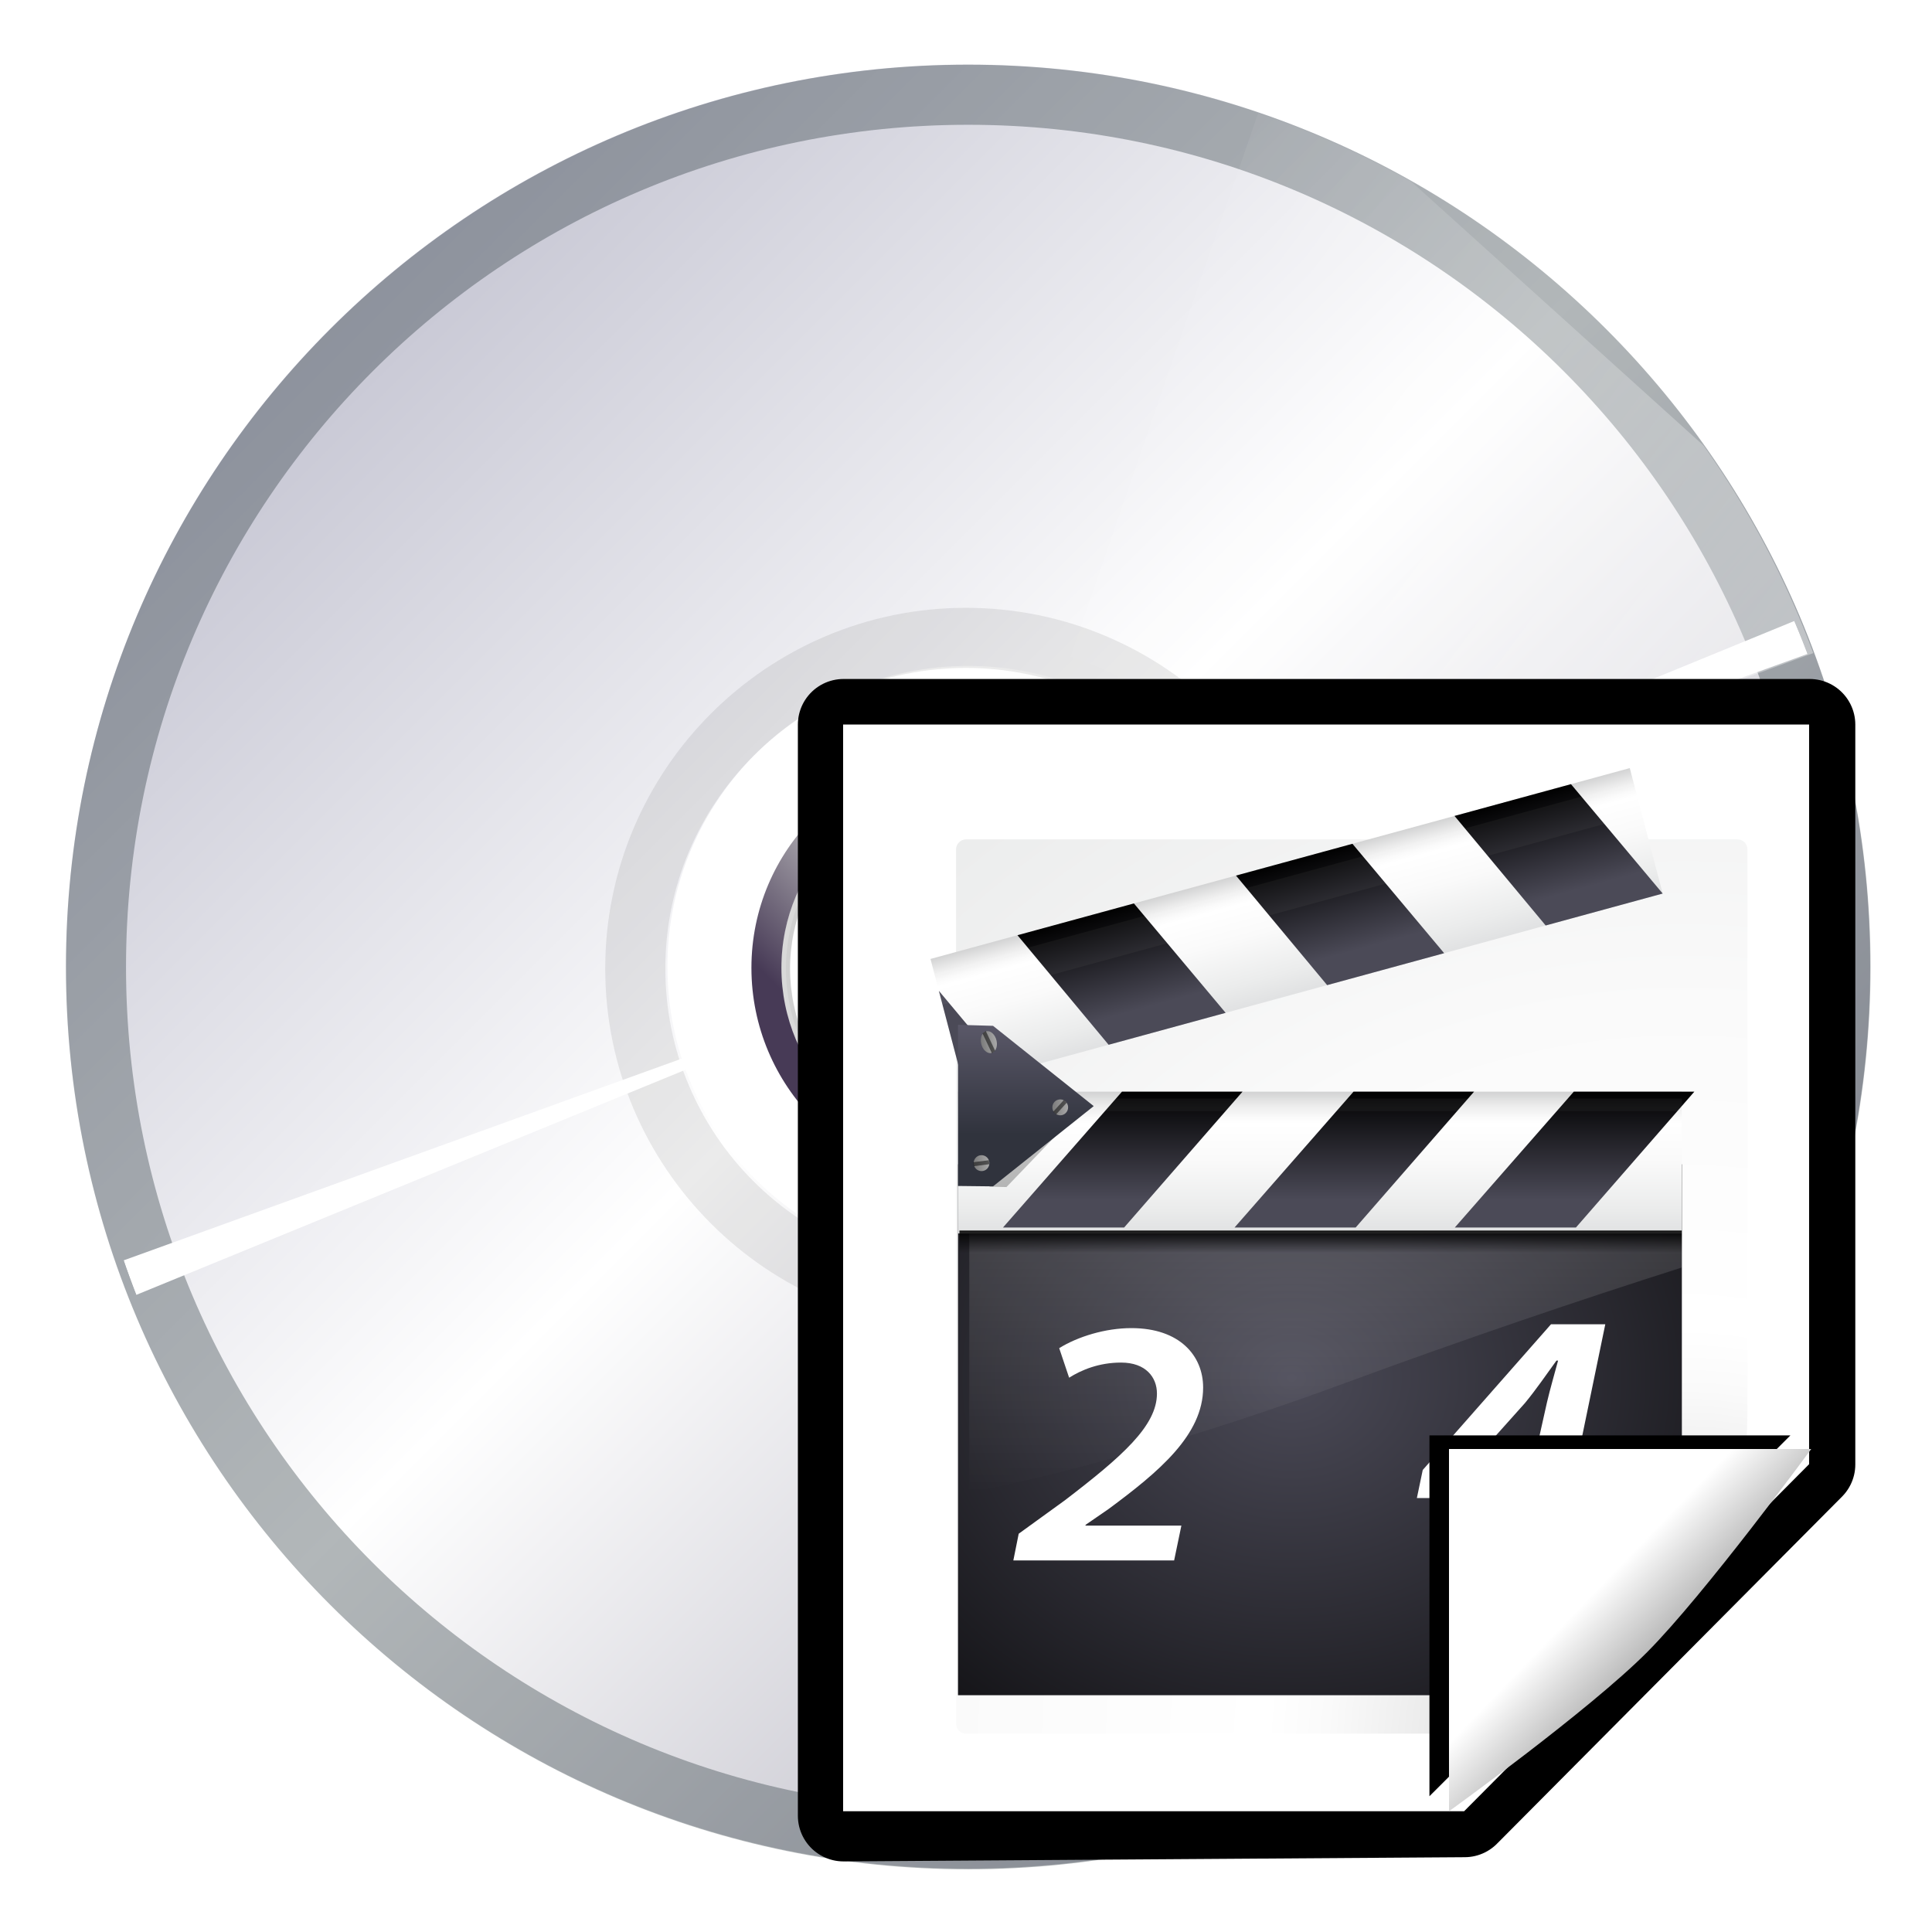 <?xml version="1.0" encoding="UTF-8" standalone="no"?>
<!-- Generator: Adobe Illustrator 12.0.0, SVG Export Plug-In . SVG Version: 6.00 Build 51448)  -->

<svg
   xmlns:ns="http://ns.adobe.com/SaveForWeb/1.0/"
   xmlns:dc="http://purl.org/dc/elements/1.1/"
   xmlns:cc="http://creativecommons.org/ns#"
   xmlns:rdf="http://www.w3.org/1999/02/22-rdf-syntax-ns#"
   xmlns:svg="http://www.w3.org/2000/svg"
   xmlns="http://www.w3.org/2000/svg"
   xmlns:xlink="http://www.w3.org/1999/xlink"
   xmlns:sodipodi="http://sodipodi.sourceforge.net/DTD/sodipodi-0.dtd"
   xmlns:inkscape="http://www.inkscape.org/namespaces/inkscape"
   version="1.0"
   id="Livello_1"
   width="128"
   height="128"
   viewBox="100.873 -104.477 263.043 263.042"
   overflow="visible"
   enable-background="new 100.873 -104.477 263.043 263.042"
   xml:space="preserve"
   sodipodi:version="0.32"
   inkscape:version="0.47pre3 r22311"
   sodipodi:docname="tools-rip-video-cd.svgz"
   inkscape:output_extension="org.inkscape.output.svgz.inkscape"
   style="overflow:visible"
   inkscape:export-filename="/home/pinheiro/pics/oxygen-icons/scalable/actions/small/16x16/tools-rip-video-cd.png"
   inkscape:export-xdpi="45"
   inkscape:export-ydpi="45"><defs
   id="defs82"><radialGradient
     gradientUnits="userSpaceOnUse"
     r="120"
     cy="27.301"
     cx="232.5"
     id="radialGradient2810">
	<stop
   id="stop2812"
   style="stop-color:#c2c2d0;stop-opacity:1;"
   offset="0" /><stop
   offset="0.5"
   style="stop-color:#ffffff;stop-opacity:1;"
   id="stop2816" />
	<stop
   id="stop2820"
   style="stop-color:#b3b2be;stop-opacity:1;"
   offset="1" />
</radialGradient><filter
     inkscape:collect="always"
     id="filter3736"><feGaussianBlur
       inkscape:collect="always"
       stdDeviation="0.949"
       id="feGaussianBlur3738" /></filter><filter
     inkscape:collect="always"
     id="filter3740"><feGaussianBlur
       inkscape:collect="always"
       stdDeviation="0.949"
       id="feGaussianBlur3742" /></filter><clipPath
     clipPathUnits="userSpaceOnUse"
     id="clipPath3750"><path
       style="fill:url(#linearGradient3754);fill-opacity:1"
       id="path3752"
       d="m 232.394,-96.257 c -68.097,0 -123.301,55.204 -123.301,123.301 0,68.097 55.204,123.301 123.301,123.301 68.097,0 123.301,-55.205 123.301,-123.301 0,-68.096 -55.204,-123.301 -123.301,-123.301 z m 0,164.402 c -22.699,0 -41.1,-18.402 -41.1,-41.1 0,-22.699 18.402,-41.1 41.1,-41.1 22.7,0 41.1,18.402 41.1,41.1 0,22.699 -18.401,41.1 -41.1,41.1 z" /></clipPath><linearGradient
     inkscape:collect="always"
     xlink:href="#radialGradient2810"
     id="linearGradient3754"
     gradientUnits="userSpaceOnUse"
     gradientTransform="translate(0,41.1)"
     x1="137.816"
     y1="-108.635"
     x2="314.595"
     y2="68.144" /><filter
     height="1.563"
     y="-0.281"
     width="1.279"
     x="-0.139"
     id="filter4330"
     inkscape:collect="always"><feGaussianBlur
       id="feGaussianBlur4332"
       stdDeviation="3.48"
       inkscape:collect="always" /></filter><filter
     id="filter4236"
     inkscape:collect="always"><feGaussianBlur
       id="feGaussianBlur4238"
       stdDeviation="0.479"
       inkscape:collect="always" /></filter><filter
     id="filter4171"
     inkscape:collect="always"><feGaussianBlur
       id="feGaussianBlur4173"
       stdDeviation="0.843"
       inkscape:collect="always" /></filter><filter
     id="filter4155"
     inkscape:collect="always"><feGaussianBlur
       id="feGaussianBlur4157"
       stdDeviation="0.928"
       inkscape:collect="always" /></filter><mask
     id="mask3853"
     maskUnits="userSpaceOnUse"><path
       id="path3855"
       d="m -115.097,-75.001 c -56.832,0 -102.88,46.112 -102.88,102.944 0,56.832 46.047,102.88 102.88,102.88 56.832,0 102.944,-46.047 102.944,-102.88 0,-56.832 -46.112,-102.944 -102.944,-102.944 z m 0,68.586 c 18.953,0 34.357,15.405 34.357,34.357 0,18.953 -15.405,34.293 -34.357,34.293 -18.953,0 -34.293,-15.34 -34.293,-34.293 0,-18.953 15.34,-34.357 34.293,-34.357 z"
       style="fill:url(#radialGradient3857);fill-opacity:1;stroke:none" /></mask><radialGradient
     r="102.912"
     fy="89.562"
     fx="-79.102"
     cy="27.911"
     cx="-115.065"
     gradientTransform="translate(0,2.5765196e-6)"
     gradientUnits="userSpaceOnUse"
     id="radialGradient3857"
     xlink:href="#linearGradient3796"
     inkscape:collect="always" /><filter
     id="filter3748"
     inkscape:collect="always"><feGaussianBlur
       id="feGaussianBlur3750"
       stdDeviation="1.416"
       inkscape:collect="always" /></filter><filter
     height="1.261"
     y="-0.13"
     width="1.163"
     x="-0.082"
     id="filter3732"
     inkscape:collect="always"><feGaussianBlur
       id="feGaussianBlur3734"
       stdDeviation="2.343"
       inkscape:collect="always" /></filter><filter
     id="filter5172-3"
     inkscape:collect="always"><feGaussianBlur
       id="feGaussianBlur5174-1"
       stdDeviation="2.441"
       inkscape:collect="always" /></filter><filter
     id="filter4199-8"
     inkscape:collect="always"><feGaussianBlur
       id="feGaussianBlur4201-4"
       stdDeviation="2.448"
       inkscape:collect="always" /></filter><linearGradient
     y2="1.588"
     x2="201.857"
     y1="53.012"
     x1="263.143"
     gradientTransform="matrix(0.966,0,0,0.967,586.069,0.79)"
     gradientUnits="userSpaceOnUse"
     id="linearGradient2857-3"
     xlink:href="#XMLID_16_-4"
     inkscape:collect="always" /><linearGradient
     y2="10.338"
     x2="215.537"
     y1="44.263"
     x1="249.462"
     gradientTransform="matrix(1.046,0,0,1.046,588.272,0.21)"
     gradientUnits="userSpaceOnUse"
     id="linearGradient2839-4"
     xlink:href="#XMLID_15_-4"
     inkscape:collect="always" /><linearGradient
     id="linearGradient2797-3"><stop
       id="stop2799-7"
       offset="0"
       style="stop-color:#ffffff;stop-opacity:1;" /><stop
       id="stop2801-4"
       offset="1"
       style="stop-color:#ffffff;stop-opacity:0;" /></linearGradient><linearGradient
     id="linearGradient3667"><stop
       id="stop3669"
       offset="0"
       style="stop-color:#473a56;stop-opacity:1;" /><stop
       style="stop-color:#c4c4c4;stop-opacity:1;"
       offset="0.5"
       id="stop3675" /><stop
       id="stop3671"
       offset="1"
       style="stop-color:#282131;stop-opacity:1;" /></linearGradient><linearGradient
     id="linearGradient3796"><stop
       id="stop3798"
       offset="0"
       style="stop-color:#ffffff;stop-opacity:1;" /><stop
       id="stop3800"
       offset="1"
       style="stop-color:#ffffff;stop-opacity:0.661;" /></linearGradient><linearGradient
     id="linearGradient4240"><stop
       id="stop4242"
       offset="0"
       style="stop-color:#ee00dd;stop-opacity:1;" /><stop
       style="stop-color:#aaee00;stop-opacity:1;"
       offset="0.5"
       id="stop4248" /><stop
       id="stop4244"
       offset="1"
       style="stop-color:#8d0083;stop-opacity:1;" /></linearGradient><linearGradient
     id="linearGradient4250"><stop
       id="stop4252"
       offset="0"
       style="stop-color:#00e0e0;stop-opacity:1;" /><stop
       style="stop-color:#e0d800;stop-opacity:1;"
       offset="0.5"
       id="stop4258" /><stop
       id="stop4260"
       offset="0.75"
       style="stop-color:#00dcd1;stop-opacity:1;" /><stop
       id="stop4254"
       offset="1"
       style="stop-color:#e000b4;stop-opacity:1;" /></linearGradient><filter
     inkscape:collect="always"
     id="filter5730"
     x="-0.084"
     width="1.168"
     y="-0.105"
     height="1.209"><feGaussianBlur
       inkscape:collect="always"
       stdDeviation="2.628"
       id="feGaussianBlur5732" /></filter><filter
     inkscape:collect="always"
     id="filter5734"><feGaussianBlur
       inkscape:collect="always"
       stdDeviation="1.521"
       id="feGaussianBlur5736" /></filter><linearGradient
     inkscape:collect="always"
     xlink:href="#radialGradient2810"
     id="linearGradient4427"
     gradientUnits="userSpaceOnUse"
     gradientTransform="matrix(1.448,0,0,1.448,229.257,26.913)"
     x1="137.816"
     y1="-108.635"
     x2="314.595"
     y2="68.144" /><linearGradient
     inkscape:collect="always"
     xlink:href="#linearGradient2797-3"
     id="linearGradient4429"
     gradientUnits="userSpaceOnUse"
     x1="109.967"
     y1="88.016"
     x2="232"
     y2="88.016"
     gradientTransform="translate(4.018,-0.603)" /><linearGradient
     inkscape:collect="always"
     xlink:href="#linearGradient2797-3"
     id="linearGradient4431"
     gradientUnits="userSpaceOnUse"
     x1="356.386"
     y1="27"
     x2="232"
     y2="-65.195"
     gradientTransform="translate(4.018,-0.603)" /><linearGradient
     inkscape:collect="always"
     xlink:href="#linearGradient2797-3"
     id="linearGradient4433"
     gradientUnits="userSpaceOnUse"
     x1="356.386"
     y1="27"
     x2="232"
     y2="-65.195"
     gradientTransform="translate(4.018,-0.603)" /><linearGradient
     inkscape:collect="always"
     xlink:href="#linearGradient4240"
     id="linearGradient4435"
     gradientUnits="userSpaceOnUse"
     x1="-123.724"
     y1="54.821"
     x2="-120.189"
     y2="49.727"
     gradientTransform="translate(-1.677,0.251)" /><linearGradient
     inkscape:collect="always"
     xlink:href="#linearGradient4250"
     id="linearGradient4437"
     gradientUnits="userSpaceOnUse"
     x1="-127.2"
     y1="58.165"
     x2="-122.627"
     y2="53.25"
     gradientTransform="translate(-1.677,0.251)" /><linearGradient
     inkscape:collect="always"
     xlink:href="#linearGradient4250"
     id="linearGradient4439"
     gradientUnits="userSpaceOnUse"
     x1="-127.2"
     y1="58.165"
     x2="-122.627"
     y2="53.25"
     gradientTransform="translate(-1.677,0.251)" /><linearGradient
     inkscape:collect="always"
     xlink:href="#linearGradient3667"
     id="linearGradient4441"
     gradientUnits="userSpaceOnUse"
     gradientTransform="matrix(0.585,0,0,0.585,100.468,16.152)"
     x1="218.454"
     y1="53.338"
     x2="246.255"
     y2="25.537" /><filter
     color-interpolation-filters="sRGB"
     inkscape:collect="always"
     id="filter4468"><feGaussianBlur
       inkscape:collect="always"
       stdDeviation="2.068"
       id="feGaussianBlur4470" /></filter><radialGradient
     gradientUnits="userSpaceOnUse"
     r="139.559"
     cy="112.305"
     cx="102"
     id="XMLID_8_"><stop
       id="stop41"
       style="stop-color:#b7b8b9;stop-opacity:1;"
       offset="0" /><stop
       id="stop47"
       style="stop-color:#ECECEC"
       offset="0.189" /><stop
       id="stop49"
       style="stop-color:#FAFAFA"
       offset="0.257" /><stop
       id="stop51-3"
       style="stop-color:#FFFFFF"
       offset="0.301" /><stop
       id="stop53-6"
       style="stop-color:#FAFAFA"
       offset="0.531" /><stop
       id="stop55-5"
       style="stop-color:#EBECEC"
       offset="0.845" /><stop
       id="stop57"
       style="stop-color:#E1E2E3"
       offset="1" /></radialGradient><clipPath
     id="clipPath7084"
     clipPathUnits="userSpaceOnUse"><path
       id="path7086"
       d="m 72,88 -32,32 -8,0 0,-40 40,0 0,8 z"
       style="fill:#000000;fill-opacity:1;fill-rule:evenodd;stroke:none" /></clipPath><filter
     color-interpolation-filters="sRGB"
     id="filter6697"
     height="1.384"
     y="-0.192"
     width="1.384"
     x="-0.192"
     inkscape:collect="always"><feGaussianBlur
       id="feGaussianBlur6699"
       stdDeviation="1.945"
       inkscape:collect="always" /></filter><linearGradient
     id="linearGradient10207"><stop
       id="stop10209"
       offset="0"
       style="stop-color:#a2a2a2;stop-opacity:1;" /><stop
       id="stop10211"
       offset="1"
       style="stop-color:#ffffff;stop-opacity:1;" /></linearGradient><linearGradient
     inkscape:collect="always"
     xlink:href="#linearGradient10207"
     id="linearGradient3436"
     gradientUnits="userSpaceOnUse"
     gradientTransform="matrix(1.43,0,0,1.438,187.05,-29.969)"
     x1="98.617"
     y1="106.414"
     x2="91.229"
     y2="99.255" /><radialGradient
     inkscape:collect="always"
     xlink:href="#XMLID_8_"
     id="radialGradient3440"
     gradientUnits="userSpaceOnUse"
     gradientTransform="matrix(1.355,0,0,1.372,191.865,-20.314)"
     cx="102"
     cy="112.305"
     r="139.559" /><radialGradient
     inkscape:collect="always"
     xlink:href="#XMLID_29_-4"
     id="radialGradient4825"
     gradientUnits="userSpaceOnUse"
     gradientTransform="matrix(0.574,0,0,-0.468,88.388,-61.529)"
     cx="390.478"
     cy="-374.3"
     fx="390.478"
     fy="-374.3"
     r="125.839" /><radialGradient
     gradientUnits="userSpaceOnUse"
     gradientTransform="matrix(0.95,0,0,-0.877,-282.396,-263.259)"
     r="125.839"
     cy="-322.545"
     cx="357.525"
     id="XMLID_29_-4"><stop
       id="stop2479-5"
       style="stop-color:#4B4A57"
       offset="0" /><stop
       id="stop2481-2"
       style="stop-color:#000000"
       offset="0.74" /></radialGradient><linearGradient
     inkscape:collect="always"
     xlink:href="#linearGradient13380-7"
     id="linearGradient4821"
     gradientUnits="userSpaceOnUse"
     gradientTransform="matrix(0.898,0,0,-0.783,257.616,158.376)"
     x1="67.084"
     y1="81.243"
     x2="67.084"
     y2="46.436" /><linearGradient
     id="linearGradient13380-7"
     gradientUnits="userSpaceOnUse"
     x1="382.217"
     y1="-305.748"
     x2="382.217"
     y2="-303.536"
     gradientTransform="matrix(1,0,0,-1,-290,-266.474)"><stop
       offset="0"
       style="stop-color:#ffffff;stop-opacity:1;"
       id="stop13382-8" /><stop
       offset="1"
       style="stop-color:#ffffff;stop-opacity:0;"
       id="stop13384-8" /></linearGradient><linearGradient
     inkscape:collect="always"
     xlink:href="#XMLID_8_-2"
     id="linearGradient4819"
     gradientUnits="userSpaceOnUse"
     gradientTransform="matrix(0.604,0,0,-1.35,83.842,-307.052)"
     x1="375.799"
     y1="-295.39"
     x2="375.799"
     y2="-303.765" /><radialGradient
     id="XMLID_8_-2"
     cx="102"
     cy="112.305"
     r="139.559"
     gradientUnits="userSpaceOnUse"><stop
       offset="0"
       style="stop-color:#b7b8b9;stop-opacity:1;"
       id="stop41-89" /><stop
       offset="0.189"
       style="stop-color:#ECECEC"
       id="stop47-6" /><stop
       offset="0.257"
       style="stop-color:#FAFAFA"
       id="stop49-07" /><stop
       offset="0.301"
       style="stop-color:#FFFFFF"
       id="stop51-01" /><stop
       offset="0.531"
       style="stop-color:#FAFAFA"
       id="stop53-0" /><stop
       offset="0.845"
       style="stop-color:#EBECEC"
       id="stop55-13" /><stop
       offset="1"
       style="stop-color:#E1E2E3"
       id="stop57-7" /></radialGradient><filter
     color-interpolation-filters="sRGB"
     id="filter8086"
     inkscape:collect="always"><feGaussianBlur
       id="feGaussianBlur8088"
       stdDeviation="0.479"
       inkscape:collect="always" /></filter><linearGradient
     inkscape:collect="always"
     xlink:href="#XMLID_29_-4"
     id="linearGradient4817"
     gradientUnits="userSpaceOnUse"
     gradientTransform="matrix(0.855,0,-0.549,1.235,280.332,38.451)"
     x1="68.75"
     y1="50.38"
     x2="68.75"
     y2="41.686" /><linearGradient
     inkscape:collect="always"
     xlink:href="#XMLID_29_-4"
     id="linearGradient4815"
     gradientUnits="userSpaceOnUse"
     gradientTransform="matrix(0.855,0,-0.549,1.235,279.93,38.451)"
     x1="68.75"
     y1="50.38"
     x2="68.75"
     y2="41.686" /><linearGradient
     inkscape:collect="always"
     xlink:href="#XMLID_36_-6"
     id="linearGradient4813"
     gradientUnits="userSpaceOnUse"
     gradientTransform="matrix(0.604,0,0,-0.786,83.906,-135.775)"
     x1="382.217"
     y1="-305.748"
     x2="382.217"
     y2="-303.536" /><linearGradient
     gradientTransform="matrix(1,0,0,-1,-290,-266.474)"
     y2="-303.536"
     x2="382.217"
     y1="-305.748"
     x1="382.217"
     gradientUnits="userSpaceOnUse"
     id="XMLID_36_-6"><stop
       id="stop2530-7"
       style="stop-color:black;stop-opacity:0;"
       offset="0" /><stop
       id="stop2532-60"
       style="stop-color:#000000"
       offset="1" /></linearGradient><linearGradient
     inkscape:collect="always"
     xlink:href="#XMLID_8_-2"
     id="linearGradient4803"
     gradientUnits="userSpaceOnUse"
     gradientTransform="matrix(0.706,0,0,-1.047,-205.977,-278.134)"
     x1="375.799"
     y1="-295.39"
     x2="375.799"
     y2="-303.765" /><linearGradient
     inkscape:collect="always"
     xlink:href="#XMLID_29_-4"
     id="linearGradient4805"
     gradientUnits="userSpaceOnUse"
     gradientTransform="matrix(-1,0,0,1,141.961,-12)"
     x1="68.75"
     y1="50.38"
     x2="68.75"
     y2="41.686" /><linearGradient
     inkscape:collect="always"
     xlink:href="#XMLID_29_-4"
     id="linearGradient4807"
     gradientUnits="userSpaceOnUse"
     gradientTransform="matrix(-1,0,0,1,141.961,-12)"
     x1="68.75"
     y1="50.38"
     x2="68.75"
     y2="41.686" /><linearGradient
     inkscape:collect="always"
     xlink:href="#XMLID_29_-4"
     id="linearGradient4809"
     gradientUnits="userSpaceOnUse"
     gradientTransform="matrix(-1,0,0,1,121.961,-12)"
     x1="68.75"
     y1="50.38"
     x2="68.75"
     y2="41.686" /><linearGradient
     inkscape:collect="always"
     xlink:href="#XMLID_29_-4"
     id="linearGradient4811"
     gradientUnits="userSpaceOnUse"
     gradientTransform="matrix(-1,0,0,-1,101.961,140)"
     x1="68.75"
     y1="50.38"
     x2="68.75"
     y2="41.686" /><filter
     color-interpolation-filters="sRGB"
     id="filter14155"
     height="2.136"
     y="-0.568"
     width="1.025"
     x="-0.012"
     inkscape:collect="always"><feGaussianBlur
       id="feGaussianBlur14157"
       stdDeviation="0.327"
       inkscape:collect="always" /></filter><linearGradient
     inkscape:collect="always"
     xlink:href="#XMLID_29_-4"
     id="linearGradient4801"
     gradientUnits="userSpaceOnUse"
     gradientTransform="matrix(0.855,0,-0.549,1.235,296.985,38.451)"
     x1="68.75"
     y1="50.38"
     x2="68.75"
     y2="41.686" /><linearGradient
     inkscape:collect="always"
     xlink:href="#radialGradient3233-3"
     id="linearGradient4799"
     gradientUnits="userSpaceOnUse"
     gradientTransform="matrix(0.55,0,0,0.584,270.76,73.997)"
     x1="35.889"
     y1="24"
     x2="35.889"
     y2="37.535" /><radialGradient
     id="radialGradient3233-3"
     cx="308.477"
     cy="-306.194"
     r="108.234"
     gradientTransform="matrix(0.95,0,0,-0.95,-282.396,-266.28)"
     gradientUnits="userSpaceOnUse"><stop
       offset="0"
       style="stop-color:#5a5868;stop-opacity:1;"
       id="stop3235-7" /><stop
       offset="1"
       style="stop-color:#30333d;stop-opacity:1;"
       id="stop3237-9" /></radialGradient><linearGradient
     inkscape:collect="always"
     xlink:href="#linearGradient6475-3"
     id="linearGradient4795"
     gradientUnits="userSpaceOnUse"
     x1="3.75"
     y1="18"
     x2="8"
     y2="18" /><linearGradient
     id="linearGradient6475-3"><stop
       id="stop6477-7"
       offset="0"
       style="stop-color:#7b7b7b;stop-opacity:1;" /><stop
       id="stop6479-87"
       offset="1"
       style="stop-color:#a8a8a8;stop-opacity:1;" /></linearGradient><linearGradient
     inkscape:collect="always"
     xlink:href="#radialGradient11304-4"
     id="linearGradient4797"
     gradientUnits="userSpaceOnUse"
     x1="39.883"
     y1="-16.811"
     x2="41.883"
     y2="-16.811" /><radialGradient
     gradientUnits="userSpaceOnUse"
     gradientTransform="matrix(0.95,0,0,-0.95,-282.396,-266.28)"
     r="108.311"
     cy="-306.194"
     cx="308.446"
     id="radialGradient11304-4"><stop
       id="stop11306-1"
       style="stop-color:#4B4A57"
       offset="0" /><stop
       id="stop11308-9"
       style="stop-color:#000000"
       offset="1" /></radialGradient><linearGradient
     inkscape:collect="always"
     xlink:href="#linearGradient6475-3"
     id="linearGradient4791"
     gradientUnits="userSpaceOnUse"
     x1="3.75"
     y1="18"
     x2="8"
     y2="18" /><linearGradient
     inkscape:collect="always"
     xlink:href="#radialGradient11304-4"
     id="linearGradient4793"
     gradientUnits="userSpaceOnUse"
     x1="28.557"
     y1="45.064"
     x2="30.557"
     y2="45.064" /><linearGradient
     inkscape:collect="always"
     xlink:href="#linearGradient6475-3"
     id="linearGradient4787"
     gradientUnits="userSpaceOnUse"
     x1="3.75"
     y1="18"
     x2="8"
     y2="18" /><linearGradient
     inkscape:collect="always"
     xlink:href="#radialGradient11304-4"
     id="linearGradient4789"
     gradientUnits="userSpaceOnUse"
     x1="5.653"
     y1="57.607"
     x2="7.653"
     y2="57.607" /></defs><sodipodi:namedview
   inkscape:window-height="684"
   inkscape:window-width="1120"
   inkscape:pageshadow="2"
   inkscape:pageopacity="0.0"
   guidetolerance="10.0"
   gridtolerance="10.0"
   objecttolerance="10.0"
   borderopacity="1.0"
   bordercolor="#666666"
   pagecolor="#ffffff"
   id="base"
   inkscape:zoom="2.8284271"
   inkscape:cx="23.94998"
   inkscape:cy="69.975809"
   inkscape:window-x="0"
   inkscape:window-y="0"
   inkscape:current-layer="Livello_1"
   width="128px"
   height="128px"
   showgrid="true"
   showborder="true"
   showguides="true"
   inkscape:guide-bbox="true"
   borderlayer="true"
   inkscape:window-maximized="0"><inkscape:grid
     id="GridFromPre046Settings"
     type="xygrid"
     originx="0px"
     originy="0px"
     spacingx="4px"
     spacingy="4px"
     color="#0000ff"
     empcolor="#0000ff"
     opacity="0.2"
     empopacity="0.4"
     empspacing="2"
     visible="true"
     enabled="true" /></sodipodi:namedview>
<filter
   id="AI_Sfocatura_4">
	<feGaussianBlur
   stdDeviation="4"
   id="feGaussianBlur6" />
</filter>

<radialGradient
   id="XMLID_11_"
   cx="232.5"
   cy="27.301"
   r="120"
   gradientUnits="userSpaceOnUse">
	<stop
   offset="0"
   style="stop-color:#d0bfff;stop-opacity:1;"
   id="stop11" /><stop
   id="stop2806"
   style="stop-color:#efeeef;stop-opacity:1;"
   offset="0.399" /><stop
   id="stop2804"
   style="stop-color:#ffffff;stop-opacity:1;"
   offset="0.5" /><stop
   offset="0.75"
   style="stop-color:#efeeef;stop-opacity:1;"
   id="stop2808" />
	<stop
   offset="1"
   style="stop-color:#d0bfff;stop-opacity:1;"
   id="stop13" />
</radialGradient>



<linearGradient
   id="XMLID_15_"
   gradientUnits="userSpaceOnUse"
   x1="249.462"
   y1="44.263"
   x2="215.537"
   y2="10.338"
   xlink:href="#XMLID_16_"
   spreadMethod="pad">
	<stop
   offset="0.3"
   style="stop-color:#ffffff;stop-opacity:0;"
   id="stop38" />
	<stop
   offset="0.497"
   style="stop-color:#FFFFFF"
   id="stop40" />
	<stop
   offset="0.7"
   style="stop-color:#ffffff;stop-opacity:0;"
   id="stop42" />
</linearGradient>



<linearGradient
   id="XMLID_16_"
   gradientUnits="userSpaceOnUse"
   x1="263.143"
   y1="53.012"
   x2="201.857"
   y2="1.588">
	<stop
   offset="0.3"
   style="stop-color:#ffffff;stop-opacity:0;"
   id="stop51" />
	<stop
   offset="0.497"
   style="stop-color:#FFFFFF"
   id="stop53" />
	<stop
   offset="0.7"
   style="stop-color:#ffffff;stop-opacity:0;"
   id="stop55" />
</linearGradient>




<g
   id="g4388"
   transform="translate(-4.11,0.617)"><g
     id="g4350"><g
       id="g5690"
       transform="matrix(0.688,0,0,0.688,-148.305,21.378)"><path
         style="opacity:0.5;fill:#ffffff"
         id="path48-2"
         d="m 559.293,-79.371 c -48.156,0 -87.196,39.05 -87.196,87.219 0,48.169 39.04,87.219 87.196,87.219 48.159,0 87.197,-39.05 87.197,-87.219 0,-48.169 -39.038,-87.219 -87.197,-87.219 z m 0,122.107 c -19.264,0 -34.879,-15.619 -34.879,-34.888 0,-19.267 15.615,-34.888 34.879,-34.888 19.264,0 34.879,15.621 34.879,34.888 0,19.269 -15.615,34.888 -34.879,34.888 z" /><path
         style="fill:url(#linearGradient4427);fill-opacity:1"
         id="path15-7"
         d="m 559.734,-171.052 c -98.589,0 -178.511,79.922 -178.511,178.511 0,98.589 79.922,178.511 178.511,178.511 98.589,0 178.511,-79.924 178.511,-178.511 0,-98.587 -79.922,-178.511 -178.511,-178.511 z m 0,238.015 c -32.862,0 -59.504,-26.641 -59.504,-59.504 0,-32.862 26.641,-59.504 59.504,-59.504 32.864,0 59.504,26.641 59.504,59.504 0,32.862 -26.64,59.504 -59.504,59.504 z" /><path
         sodipodi:type="inkscape:offset"
         inkscape:radius="2.6583292"
         inkscape:original="M 232.40625 -75.21875 C 175.55707 -75.21875 129.46875 -29.13042 129.46875 27.71875 C 129.46875 84.567917 175.55707 130.65625 232.40625 130.65625 C 289.25542 130.65625 335.34375 84.567061 335.34375 27.71875 C 335.34375 -29.129564 289.25542 -75.21875 232.40625 -75.21875 z M 232.40625 -73.5 C 288.3083 -73.5 333.625 -28.183297 333.625 27.71875 C 333.625 83.619912 288.3083 128.9375 232.40625 128.9375 C 176.5042 128.9375 131.1875 83.619915 131.1875 27.71875 C 131.1875 -28.183298 176.5042 -73.5 232.40625 -73.5 z "
         style="fill:#2b383d;fill-opacity:0.36"
         id="path4765"
         d="m 232.406,-77.875 c -58.286,0 -105.594,47.308 -105.594,105.594 0,58.286 47.308,105.594 105.594,105.594 C 290.692,133.312 338,86.004 338,27.719 338,-30.566 290.692,-77.875 232.406,-77.875 z m 0,7.031 c 54.465,0 98.562,44.097 98.562,98.562 0,54.464 -44.097,98.562 -98.562,98.562 -54.465,0 -98.562,-44.098 -98.562,-98.562 0,-54.465 44.097,-98.562 98.562,-98.562 z"
         transform="matrix(1.691,0,0,1.691,166.759,-39.336)" /><path
         style="opacity:0.5;fill:url(#linearGradient2857-3)"
         id="path57-7"
         d="m 559.293,-51.645 c -32.848,0 -59.477,26.636 -59.477,59.493 0,32.856 26.629,59.493 59.477,59.493 32.849,0 59.477,-26.636 59.477,-59.493 0,-32.856 -26.628,-59.493 -59.477,-59.493 z m 0,95.188 c -19.678,0 -35.686,-16.014 -35.686,-35.696 0,-19.682 16.008,-35.696 35.686,-35.696 19.677,0 35.686,16.012 35.686,35.696 0,19.683 -16.01,35.696 -35.686,35.696 z" /><g
         transform="matrix(1.487,0,0,1.487,213.938,-33.114)"
         style="opacity:0.6"
         id="g61-2">
	<defs
   id="defs63-2"><path
     style="opacity:0.8"
     d="m 232.5,-92.699 c -66.274,0 -120,53.726 -120,120 0,66.274 53.726,120 120,120 66.274,0 120,-53.727 120,-120 0,-66.273 -53.726,-120 -120,-120 z m 0,163.44 c -23.991,0 -43.44,-19.449 -43.44,-43.44 0,-23.99 19.449,-43.439 43.44,-43.439 23.992,0 43.439,19.449 43.439,43.439 0,23.991 -19.447,43.44 -43.439,43.44 z"
     id="XMLID_9_-6" /></defs>
	<clipPath
   id="XMLID_17_-1">
		<use
   height="263.042"
   width="263.043"
   y="0"
   x="0"
   id="use67-0"
   xlink:href="#XMLID_9_-6" />
	</clipPath>
	<g
   id="g69-6"
   clip-path="url(#XMLID_17_-1)">
		<g
   style="opacity:0.9;fill:url(#linearGradient4429);fill-opacity:1;filter:url(#filter5172-3)"
   id="g71-1">
			
		</g>
		<g
   style="opacity:0.8;fill:url(#linearGradient4433);fill-opacity:1;filter:url(#filter4199-8)"
   id="g75-9">
			<path
   sodipodi:nodetypes="cccc"
   id="polygon77-4"
   d="M 356.386,-18.607 232,27 l 41.595,-120.379 82.791,74.772 z"
   style="fill:url(#linearGradient4431);fill-opacity:1" />
		</g>
	</g>
</g><path
         style="fill:none;stroke:#d0d0d0;stroke-width:1.785;stroke-miterlimit:4;stroke-opacity:1;stroke-dasharray:none"
         id="path59-9"
         d="m 559.293,-27.848 c -19.678,0 -35.686,16.012 -35.686,35.696 0,19.683 16.008,35.696 35.686,35.696 19.677,0 35.686,-16.014 35.686,-35.696 0,-19.682 -16.01,-35.696 -35.686,-35.696 z" /><path
         sodipodi:type="inkscape:offset"
         inkscape:radius="-3.9436119"
         inkscape:original="M 559.28125 -42.90625 C 531.30573 -42.90625 508.5625 -20.139059 508.5625 7.84375 C 508.5625 35.826585 531.30573 58.59375 559.28125 58.59375 C 587.25471 58.59375 610.03125 35.824466 610.03125 7.84375 C 610.03125 -20.136942 587.25471 -42.90625 559.28125 -42.90625 z M 559.28125 -25.96875 C 577.96193 -25.96875 593.125 -10.839643 593.125 7.84375 C 593.125 26.529286 577.96193 41.6875 559.28125 41.6875 C 540.60059 41.6875 525.46875 26.529286 525.46875 7.84375 C 525.46875 -10.839643 540.60059 -25.96875 559.28125 -25.96875 z "
         style="opacity:0.2;fill:#ffffff"
         id="path4264"
         d="m 559.281,-38.969 c -25.836,0 -46.781,20.966 -46.781,46.812 0,25.846 20.945,46.812 46.781,46.812 25.834,0 46.812,-20.972 46.812,-46.812 0,-25.841 -20.979,-46.812 -46.812,-46.812 z m 0,9.062 c 20.81,0 37.781,16.933 37.781,37.75 0,20.819 -16.967,37.781 -37.781,37.781 -20.814,0 -37.75,-16.967 -37.75,-37.781 0,-20.813 16.94,-37.75 37.75,-37.75 z"
         transform="matrix(0.939,0,0,0.939,33.965,0.476)" /><path
         sodipodi:type="inkscape:offset"
         inkscape:radius="-4.552155"
         inkscape:original="M 559.28125 -42.90625 C 531.30573 -42.90625 508.5625 -20.139059 508.5625 7.84375 C 508.5625 35.826585 531.30573 58.59375 559.28125 58.59375 C 587.25471 58.59375 610.03125 35.824466 610.03125 7.84375 C 610.03125 -20.136942 587.25471 -42.90625 559.28125 -42.90625 z M 559.28125 -25.96875 C 577.96193 -25.96875 593.125 -10.839643 593.125 7.84375 C 593.125 26.529286 577.96193 41.6875 559.28125 41.6875 C 540.60059 41.6875 525.46875 26.529286 525.46875 7.84375 C 525.46875 -10.839643 540.60059 -25.96875 559.28125 -25.96875 z "
         style="opacity:0.5;fill:url(#linearGradient2839-4);fill-opacity:1"
         id="path4262"
         d="m 559.281,-38.344 c -25.506,0 -46.156,20.671 -46.156,46.188 0,25.516 20.651,46.188 46.156,46.188 25.503,0 46.188,-20.677 46.188,-46.188 0,-25.51 -20.684,-46.188 -46.188,-46.188 z m 0,7.812 c 21.138,0 38.406,17.229 38.406,38.375 0,21.148 -17.263,38.406 -38.406,38.406 -21.143,0 -38.375,-17.263 -38.375,-38.406 0,-21.141 17.237,-38.375 38.375,-38.375 z"
         transform="matrix(0.924,0,0,0.924,42.521,0.596)" /><path
         style="opacity:0.1;fill:#323232;fill-opacity:1"
         id="path35-1"
         d="m 559.293,-63.543 c -39.355,0 -71.373,32.026 -71.373,71.391 0,39.365 32.018,71.391 71.373,71.391 39.355,0 71.373,-32.026 71.373,-71.391 0,-39.365 -32.018,-71.391 -71.373,-71.391 z m 0,130.884 c -32.848,0 -59.477,-26.636 -59.477,-59.493 0,-32.856 26.629,-59.493 59.477,-59.493 32.849,0 59.477,26.636 59.477,59.493 0,32.856 -26.628,59.493 -59.477,59.493 z" /><g
         transform="matrix(1.734,0,0,1.734,759.087,-40.708)"
         style="opacity:0.53"
         mask="url(#mask3853)"
         id="g3776"><g
           id="g3754"><path
             sodipodi:nodetypes="cccc"
             transform="matrix(2.055,0,0,2.055,100.873,-104.478)"
             id="path3678"
             d="m -100.895,67.675 -66.024,-44.977 -5.127,3.712 71.151,41.265 z"
             style="opacity:0.703;fill:#ff11f7;fill-opacity:0.497;stroke-width:1px;filter:url(#filter4155)" /><path
             sodipodi:nodetypes="cccc"
             style="fill:#096eff;fill-opacity:0.058;stroke-width:1px;filter:url(#filter4171)"
             d="m -101.072,67.719 -37.396,-68.808 -9.969,6.092 47.365,62.716 z"
             id="path3688"
             transform="matrix(2.055,0,0,2.055,100.873,-104.478)" /><path
             transform="matrix(2.055,0,0,2.055,100.873,-104.478)"
             id="path3690"
             d="m -100.939,68.029 -65.938,-45.034 -11.844,16.263 77.782,28.77 z"
             style="fill:#ff7e7e;fill-opacity:0.317;stroke-width:1px;filter:url(#filter3732)"
             sodipodi:nodetypes="cccc" /><path
             sodipodi:nodetypes="cccc"
             style="fill:#ff7e7e;fill-opacity:0.455;stroke-width:1px;filter:url(#filter3732)"
             d="m -101.072,67.587 -65.628,-46.183 -2.121,3.182 67.75,43.001 z"
             id="path3744"
             transform="matrix(2.055,0,0,2.055,100.873,-104.478)" /><path
             sodipodi:nodetypes="cccc"
             style="opacity:0.614;fill:#ffff11;fill-opacity:0.497;stroke-width:1px;filter:url(#filter3748)"
             d="m -100.719,67.984 -64.214,-49.232 -2.828,3.536 67.043,45.697 z"
             id="path3746"
             transform="matrix(2.055,0,0,2.055,100.873,-104.478)" /><path
             transform="matrix(2.055,0,0,2.055,100.873,-104.478)"
             id="path3752-7"
             d="M -100.851,68.073 -170.502,22.793 -154.446,7.834 -100.851,68.073 z"
             style="fill:#f4ff0f;fill-opacity:0.339;stroke-width:1px;filter:url(#filter5730)"
             sodipodi:nodetypes="cccc" /><path
             transform="matrix(2.055,0,0,2.055,100.873,-104.478)"
             id="path5754"
             d="M -101.072,67.719 -146.629,4.351 -152.517,8.403 -101.072,67.719 z"
             style="fill:#096eff;fill-opacity:0.302;stroke-width:1px;filter:url(#filter4171)"
             sodipodi:nodetypes="cccc" /></g><g
           id="g3762"
           transform="matrix(-1,0,0,-1,-229.831,49.03)"><path
             sodipodi:nodetypes="cccc"
             style="opacity:0.119;fill:url(#linearGradient4435);fill-opacity:1;stroke-width:1px;filter:url(#filter4236)"
             d="m -99.835,64.979 -59.441,-37.565 -3.803,14.606 63.245,22.959 z"
             id="path3768"
             transform="matrix(2.055,0,0,2.055,100.873,-104.478)" /><path
             transform="matrix(2.055,0,0,2.055,100.873,-104.478)"
             id="path3770"
             d="m -100.011,64.891 -52.434,-29.693 -7.493,10.969 59.927,18.724 z"
             style="opacity:0.074;fill:url(#linearGradient4437);fill-opacity:1;stroke-width:1px;filter:url(#filter4330)"
             sodipodi:nodetypes="cccc" /><path
             sodipodi:nodetypes="cccc"
             style="fill:#f4ff0f;fill-opacity:0.307;stroke-width:1px;filter:url(#filter5734)"
             d="m -99.833,65.071 -52.558,-47.533 -11.421,11.215 63.979,36.318 z"
             id="path4342"
             transform="matrix(2.055,0,0,2.055,100.873,-104.478)" /><path
             sodipodi:nodetypes="cccc"
             style="opacity:0.074;fill:url(#linearGradient4439);fill-opacity:1;stroke-width:1px;filter:url(#filter4330)"
             d="m -100.011,64.891 -34.309,-51.887 -7.493,10.969 41.802,40.918 z"
             id="path5958"
             transform="matrix(2.055,0,0,2.055,100.873,-104.478)" /></g></g><path
         transform="matrix(2.923,0,0,2.923,-126.023,-107.753)"
         d="m 234.406,25.062 c -7.993,0 -14.469,6.442 -14.469,14.438 0,7.995 6.469,14.531 14.469,14.531 7.999,0 14.5,-6.534 14.5,-14.531 0,-7.997 -6.507,-14.438 -14.5,-14.438 z m 0,2.031 c 6.875,0 12.469,5.535 12.469,12.406 0,6.871 -5.6,12.5 -12.469,12.5 -6.869,0 -12.438,-5.627 -12.438,-12.5 0,-6.873 5.562,-12.406 12.438,-12.406 z"
         id="path4783"
         style="fill:url(#linearGradient4441);fill-opacity:1;stroke:none"
         inkscape:original="M 234.40625 25.8125 C 226.81965 25.8125 220.6875 31.913386 220.6875 39.5 C 220.6875 47.086614 226.81965 53.28125 234.40625 53.28125 C 241.99288 53.28125 248.15625 47.086614 248.15625 39.5 C 248.15625 31.913386 241.99288 25.8125 234.40625 25.8125 z M 234.40625 26.34375 C 241.68941 26.34375 247.625 32.216853 247.625 39.5 C 247.625 46.783149 241.68941 52.75 234.40625 52.75 C 227.12311 52.75 221.21875 46.783149 221.21875 39.5 C 221.21875 32.216853 227.12311 26.34375 234.40625 26.34375 z "
         inkscape:radius="0.75837237"
         sodipodi:type="inkscape:offset" /></g><g
       id="g3746"
       clip-path="url(#clipPath3750)"
       transform="matrix(0.988,0,0,0.988,7.497,0.31)"><path
         id="path2942"
         d="m 238.547,22.906 128.943,-52.85 5.698,4.178 -134.641,48.672 z"
         style="fill:#ffffff;fill-opacity:1;stroke-width:1px;filter:url(#filter3736)" /><path
         style="fill:#ffffff;fill-opacity:1;stroke-width:1px;filter:url(#filter3740)"
         d="M 226.569,27.006 97.626,79.857 91.929,75.679 226.569,27.006 z"
         id="path3734"
         transform="matrix(1.033,0,0,1.033,-5.276,-1.77)" /></g></g></g><path
   style="fill:none;stroke:#000000;stroke-width:7.455;stroke-linejoin:round;stroke-miterlimit:4;stroke-opacity:1;stroke-dasharray:none;filter:url(#filter4468)"
   d="m 186.518,59.867 0,89.119 c 0,0 50.727,-0.344 50.727,-0.344 l 28.183,-28.351 -10e-6,-60.424 -78.91,0 z"
   id="path4472"
   sodipodi:nodetypes="cccccc"
   transform="matrix(1.667,0,0,1.667,-95.208,-105.618)" /><path
   sodipodi:nodetypes="cccccc"
   id="path4474"
   d="m 215.663,-5.836 0,147.962 c 0,0 84.547,0 84.547,0 l 46.973,-47.252 0,-100.709 -131.52,0 z"
   style="fill:#ffffff;fill-opacity:1" /><path
   sodipodi:nodetypes="ccccccsccccc"
   id="path4476"
   d="m 232.394,9.807 c -0.746,0 -1.355,0.616 -1.355,1.372 l 0,119.012 c 0,0.758 0.608,1.372 1.355,1.372 l 67.427,0 c 0.356,0 3.689,0.162 3.941,-0.095 0,0 24.164,-23.769 34.633,-35.341 0.242,-0.267 0.397,-8.23 0.397,-8.591 l 0,-76.359 c 0,-0.756 -0.607,-1.372 -1.355,-1.372 l -105.043,0 0,1.143e-4 z"
   style="fill:url(#radialGradient3440);fill-opacity:1" /><g
   transform="matrix(1.801,0,0,1.871,-286.085,-129.49)"
   style="overflow:visible"
   id="g4827"><path
     style="fill:url(#radialGradient4825);overflow:visible"
     d="m 287.279,98.095 54.723,0 0,27.379 -10.76,11.254 -43.963,0 0,-38.633 z"
     id="rect2483"
     sodipodi:nodetypes="cccccc" /><path
     id="rect12614"
     d="m 288.134,98.095 0,23.902 c 7.781,-1.531 17.233,-4.023 28.448,-8 9.126,-3.236 17.677,-6.018 25.408,-8.391 l 0,-7.511 -53.856,0 z"
     style="opacity:0.2;fill:url(#linearGradient4821);fill-opacity:1;overflow:visible" /><rect
     id="rect2490"
     height="10.315"
     width="54.711"
     y="92.809"
     x="287.279"
     style="fill:url(#linearGradient4819);fill-opacity:1;overflow:visible" /><path
     transform="matrix(0.595,0,0,0.58,268.245,74.229)"
     style="opacity:0.5;fill:#000000;fill-opacity:1;fill-rule:evenodd;stroke:none;overflow:visible;filter:url(#filter8086)"
     d="m 40.148,32.126 7.793,1.812 -9.793,10.062 -2.148,-0.05 0,-11.95 4.148,0.126 z"
     id="path7697"
     sodipodi:nodetypes="cccccc" /><path
     style="fill:url(#linearGradient4817);fill-opacity:1;overflow:visible"
     d="m 308.185,102.692 9.158,0 8.949,-9.883 -9.113,0 -8.993,9.883 z"
     id="path10933"
     sodipodi:nodetypes="ccccc" /><path
     sodipodi:nodetypes="ccccc"
     id="polygon2506"
     d="m 290.681,102.692 9.158,0 8.948,-9.883 -9.113,0 -8.993,9.883 z"
     style="fill:url(#linearGradient4815);fill-opacity:1;overflow:visible" /><rect
     id="rect2534"
     height="1.739"
     width="54.601"
     y="102.914"
     x="287.389"
     style="fill:url(#linearGradient4813);overflow:visible" /><g
     id="g2684"
     transform="matrix(1.26,0,0,1.116,217.026,46.935)"
     style="overflow:visible"><path
       id="path2686"
       d="m 59.077,71.67 0.322,-1.741 2.772,-2.181 c 3.437,-2.86 5.522,-4.854 5.522,-6.961 0,-1.056 -0.666,-2.018 -2.153,-2.018 -1.328,0 -2.384,0.484 -3.116,0.987 l -0.596,-1.927 c 1.122,-0.756 2.773,-1.307 4.331,-1.307 2.909,0 4.305,1.811 4.305,3.874 0,3.09 -2.656,5.497 -5.68,7.927 l -1.376,1.029 0,0.048 5.751,0 -0.435,2.271 -9.647,0 0,-0.001 z"
       style="fill:#ffffff" /></g><g
     id="g2688"
     transform="matrix(1.298,0,0,1.143,204.989,44.836)"
     style="overflow:visible"><path
       id="path2690"
       d="m 95.758,71.67 0.732,-3.827 -6.367,0 0.342,-1.787 7.471,-9.278 3.161,0 -1.697,8.979 1.856,0 -0.395,2.087 -1.85,0 -0.734,3.827 -2.519,-0.001 0,0 z m 1.123,-5.914 0.82,-4.008 c 0.186,-0.871 0.439,-1.811 0.646,-2.656 l -0.094,0 c -0.639,0.96 -1.146,1.785 -1.834,2.702 l -3.207,3.918 -0.021,0.044 3.69,0 z"
       style="fill:#ffffff" /></g><g
     transform="matrix(0.826,-0.217,0.311,1.141,248.816,53.583)"
     id="g3088"
     style="overflow:visible"><rect
       id="rect3054"
       height="8"
       width="64"
       y="32"
       x="32"
       style="fill:url(#linearGradient4803);fill-opacity:1" /><path
       style="fill:url(#linearGradient4805);fill-opacity:1"
       d="m 76,40 -10.71,0 -5.329,-8 10.658,0 5.381,8 z"
       id="path3056"
       sodipodi:nodetypes="ccccc" /><path
       sodipodi:nodetypes="ccccc"
       id="path3058"
       d="m 96,40 -10.71,0 -5.329,-8 10.658,0 5.381,8 z"
       style="fill:url(#linearGradient4807);fill-opacity:1" /><path
       sodipodi:nodetypes="ccccc"
       id="path3060"
       d="m 56,40 -10.71,0 -5.329,-8 10.658,0 5.381,8 z"
       style="fill:url(#linearGradient4809);fill-opacity:1" /><path
       style="fill:url(#linearGradient4811);fill-opacity:1"
       d="M 32,34.031 32,40 l 4,0 -4,-5.969 z"
       id="path3081" /><rect
       transform="matrix(1,0,0,1.448,0,-36.356)"
       id="rect3062"
       height="1.381"
       width="64"
       enable-background="new    "
       y="47.837"
       x="32"
       style="opacity:0.2;fill:#ffffff;filter:url(#filter14155)" /></g><path
     sodipodi:nodetypes="ccccc"
     id="path3050"
     d="m 324.838,102.692 9.157,0 8.949,-9.883 -9.113,0 -8.993,9.883 z"
     style="fill:url(#linearGradient4801);fill-opacity:1;overflow:visible" /><rect
     transform="matrix(0.855,0,0,0.655,259.923,61.983)"
     id="rect2536"
     height="1.381"
     width="64"
     enable-background="new    "
     y="47.837"
     x="32"
     style="opacity:0.2;fill:#ffffff;overflow:visible;filter:url(#filter14155)" /><path
     sodipodi:nodetypes="cccccc"
     id="path6091"
     d="m 289.928,88.017 7.611,5.841 -7.611,5.841 -2.649,-0.029 0,-11.727 2.649,0.074 z"
     style="fill:url(#linearGradient4799);fill-opacity:1;fill-rule:evenodd;stroke:none;overflow:visible" /><g
     transform="matrix(0.606,0.059,0.06,0.8,266.782,65.539)"
     id="g7693"
     style="overflow:visible"><path
       sodipodi:type="arc"
       style="fill:url(#linearGradient4795);fill-opacity:1;fill-rule:evenodd;stroke:none"
       id="path6883"
       sodipodi:cx="5.875"
       sodipodi:cy="18"
       sodipodi:rx="2.125"
       sodipodi:ry="2"
       d="M 8,18 C 8,19.105 7.049,20 5.875,20 4.701,20 3.75,19.105 3.75,18 3.75,16.895 4.701,16 5.875,16 7.049,16 8,16.895 8,18 z"
       transform="matrix(0.471,0,0,-0.5,32.235,36)" /><rect
       style="opacity:0.5;fill:url(#linearGradient4797);fill-opacity:1;fill-rule:evenodd;stroke:none"
       id="rect7282"
       width="2"
       height="0.5"
       x="39.883"
       y="-17.061"
       transform="matrix(0.5,0.866,-0.866,0.5,0,0)"
       inkscape:transform-center-x="1.5625"
       inkscape:transform-center-y="-8.375" /></g><g
     transform="matrix(0.595,0,0,0.58,268.245,74.229)"
     id="g7689"
     style="overflow:visible"><path
       transform="matrix(0.471,0,0,-0.5,32.212,50)"
       d="M 8,18 C 8,19.105 7.049,20 5.875,20 4.701,20 3.75,19.105 3.75,18 3.75,16.895 4.701,16 5.875,16 7.049,16 8,16.895 8,18 z"
       sodipodi:ry="2"
       sodipodi:rx="2.125"
       sodipodi:cy="18"
       sodipodi:cx="5.875"
       id="path7274"
       style="fill:url(#linearGradient4791);fill-opacity:1;fill-rule:evenodd;stroke:none"
       sodipodi:type="arc" /><rect
       inkscape:transform-center-y="-1.8041619"
       inkscape:transform-center-x="8.3262822"
       transform="matrix(0.992,-0.125,0.125,0.992,0,0)"
       y="44.814"
       x="28.557"
       height="0.5"
       width="2"
       id="rect7284"
       style="opacity:0.5;fill:url(#linearGradient4793);fill-opacity:1;fill-rule:evenodd;stroke:none" /></g><g
     transform="matrix(0.595,0,0,0.58,267.055,74.229)"
     id="g7681"
     style="overflow:visible"><path
       sodipodi:type="arc"
       style="fill:url(#linearGradient4787);fill-opacity:1;fill-rule:evenodd;stroke:none"
       id="path7278"
       sodipodi:cx="5.875"
       sodipodi:cy="18"
       sodipodi:rx="2.125"
       sodipodi:ry="2"
       d="M 8,18 C 8,19.105 7.049,20 5.875,20 4.701,20 3.75,19.105 3.75,18 3.75,16.895 4.701,16 5.875,16 7.049,16 8,16.895 8,18 z"
       transform="matrix(0.471,0,0,-0.5,44.212,43)" /><rect
       style="opacity:0.5;fill:url(#linearGradient4789);fill-opacity:1;fill-rule:evenodd;stroke:none"
       id="rect7286"
       width="2"
       height="0.5"
       x="5.653"
       y="57.357"
       transform="matrix(0.675,-0.737,0.737,0.675,0,0)"
       inkscape:transform-center-x="7.5163515"
       inkscape:transform-center-y="4.0107854" /></g></g><path
   transform="matrix(1.43,0,0,1.438,244.24,-29.969)"
   clip-path="url(#clipPath7084)"
   sodipodi:nodetypes="cccc"
   style="fill:#000000;fill-opacity:1;stroke:#000000;stroke-width:5.419;stroke-miterlimit:5.9;stroke-opacity:1;stroke-dasharray:none;filter:url(#filter6697)"
   id="path4478"
   d="m 38.55,111.74 c 0,0 25.087,-24.939 25.087,-24.939 0,0 -14.837,0 -25.087,0 0,10.25 0,24.939 0,24.939 z" /><path
   sodipodi:nodetypes="csccc"
   d="m 298.155,142.125 c 0,0 19.126,-13.762 26.989,-21.672 7.864,-7.91 22.331,-27.649 22.331,-27.649 0,0 -34.666,0 -49.321,0 0,14.742 0,49.321 0,49.321 z"
   id="path4480"
   style="fill:url(#linearGradient3436);fill-opacity:1" /></svg>